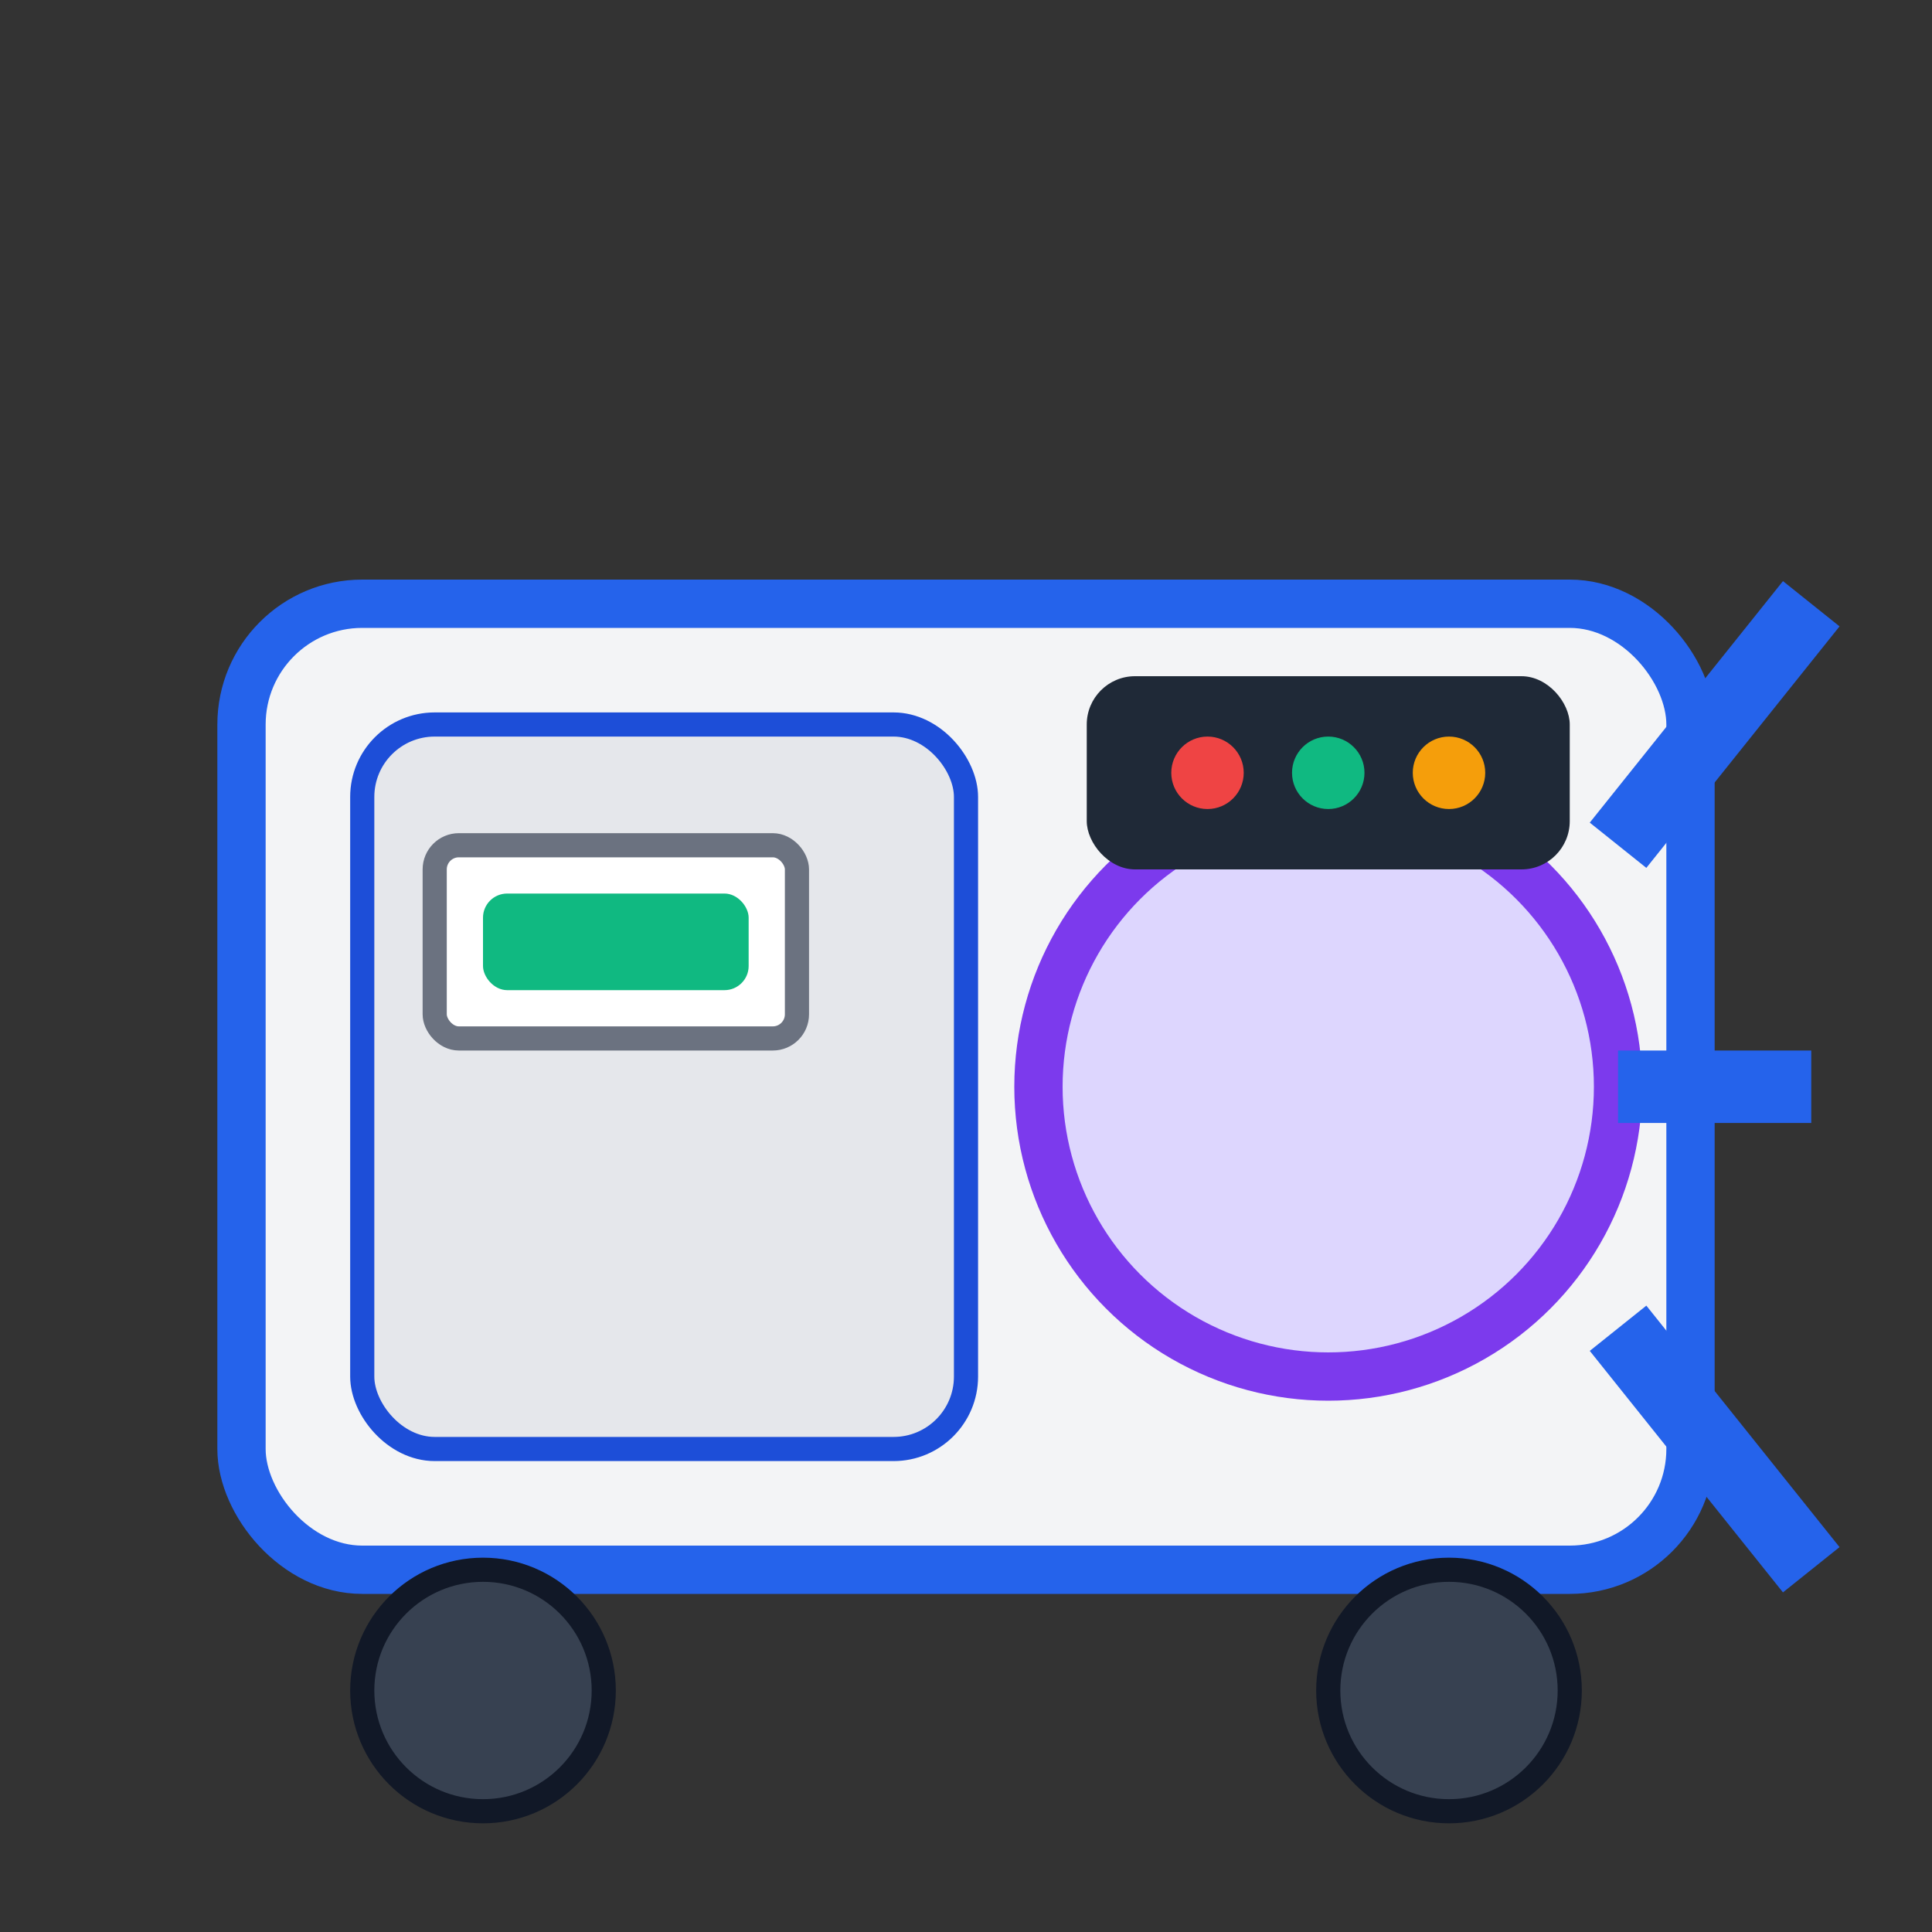 <svg width="80" height="80" viewBox="0 0 80 80" fill="none" xmlns="http://www.w3.org/2000/svg">
  <rect x="0" y="0" width="80" height="80" fill="#333333" stroke="none"/>
  <!-- Generator body -->
  <rect x="10" y="25" width="60" height="40" rx="5" fill="#f3f4f6" stroke="#2563eb" stroke-width="2"/>
  
  <!-- Engine -->
  <rect x="15" y="30" width="25" height="30" rx="3" fill="#e5e7eb" stroke="#1d4ed8" stroke-width="1"/>
  
  <!-- Generator -->
  <circle cx="55" cy="45" r="12" fill="#ddd6fe" stroke="#7c3aed" stroke-width="2"/>
  
  <!-- Power lines -->
  <path d="M67 35L75 25" stroke="#2563eb" stroke-width="3"/>
  <path d="M67 45L75 45" stroke="#2563eb" stroke-width="3"/>
  <path d="M67 55L75 65" stroke="#2563eb" stroke-width="3"/>
  
  <!-- Control panel -->
  <rect x="45" y="28" width="20" height="8" rx="2" fill="#1f2937"/>
  <circle cx="50" cy="32" r="1.5" fill="#ef4444"/>
  <circle cx="55" cy="32" r="1.5" fill="#10b981"/>
  <circle cx="60" cy="32" r="1.5" fill="#f59e0b"/>
  
  <!-- Wheels -->
  <circle cx="20" cy="70" r="5" fill="#374151" stroke="#111827" stroke-width="1"/>
  <circle cx="60" cy="70" r="5" fill="#374151" stroke="#111827" stroke-width="1"/>
  
  <!-- Fuel gauge -->
  <rect x="18" y="35" width="15" height="8" rx="1" fill="#ffffff" stroke="#6b7280" stroke-width="1"/>
  <rect x="20" y="37" width="11" height="4" rx="1" fill="#10b981"/>
</svg>
